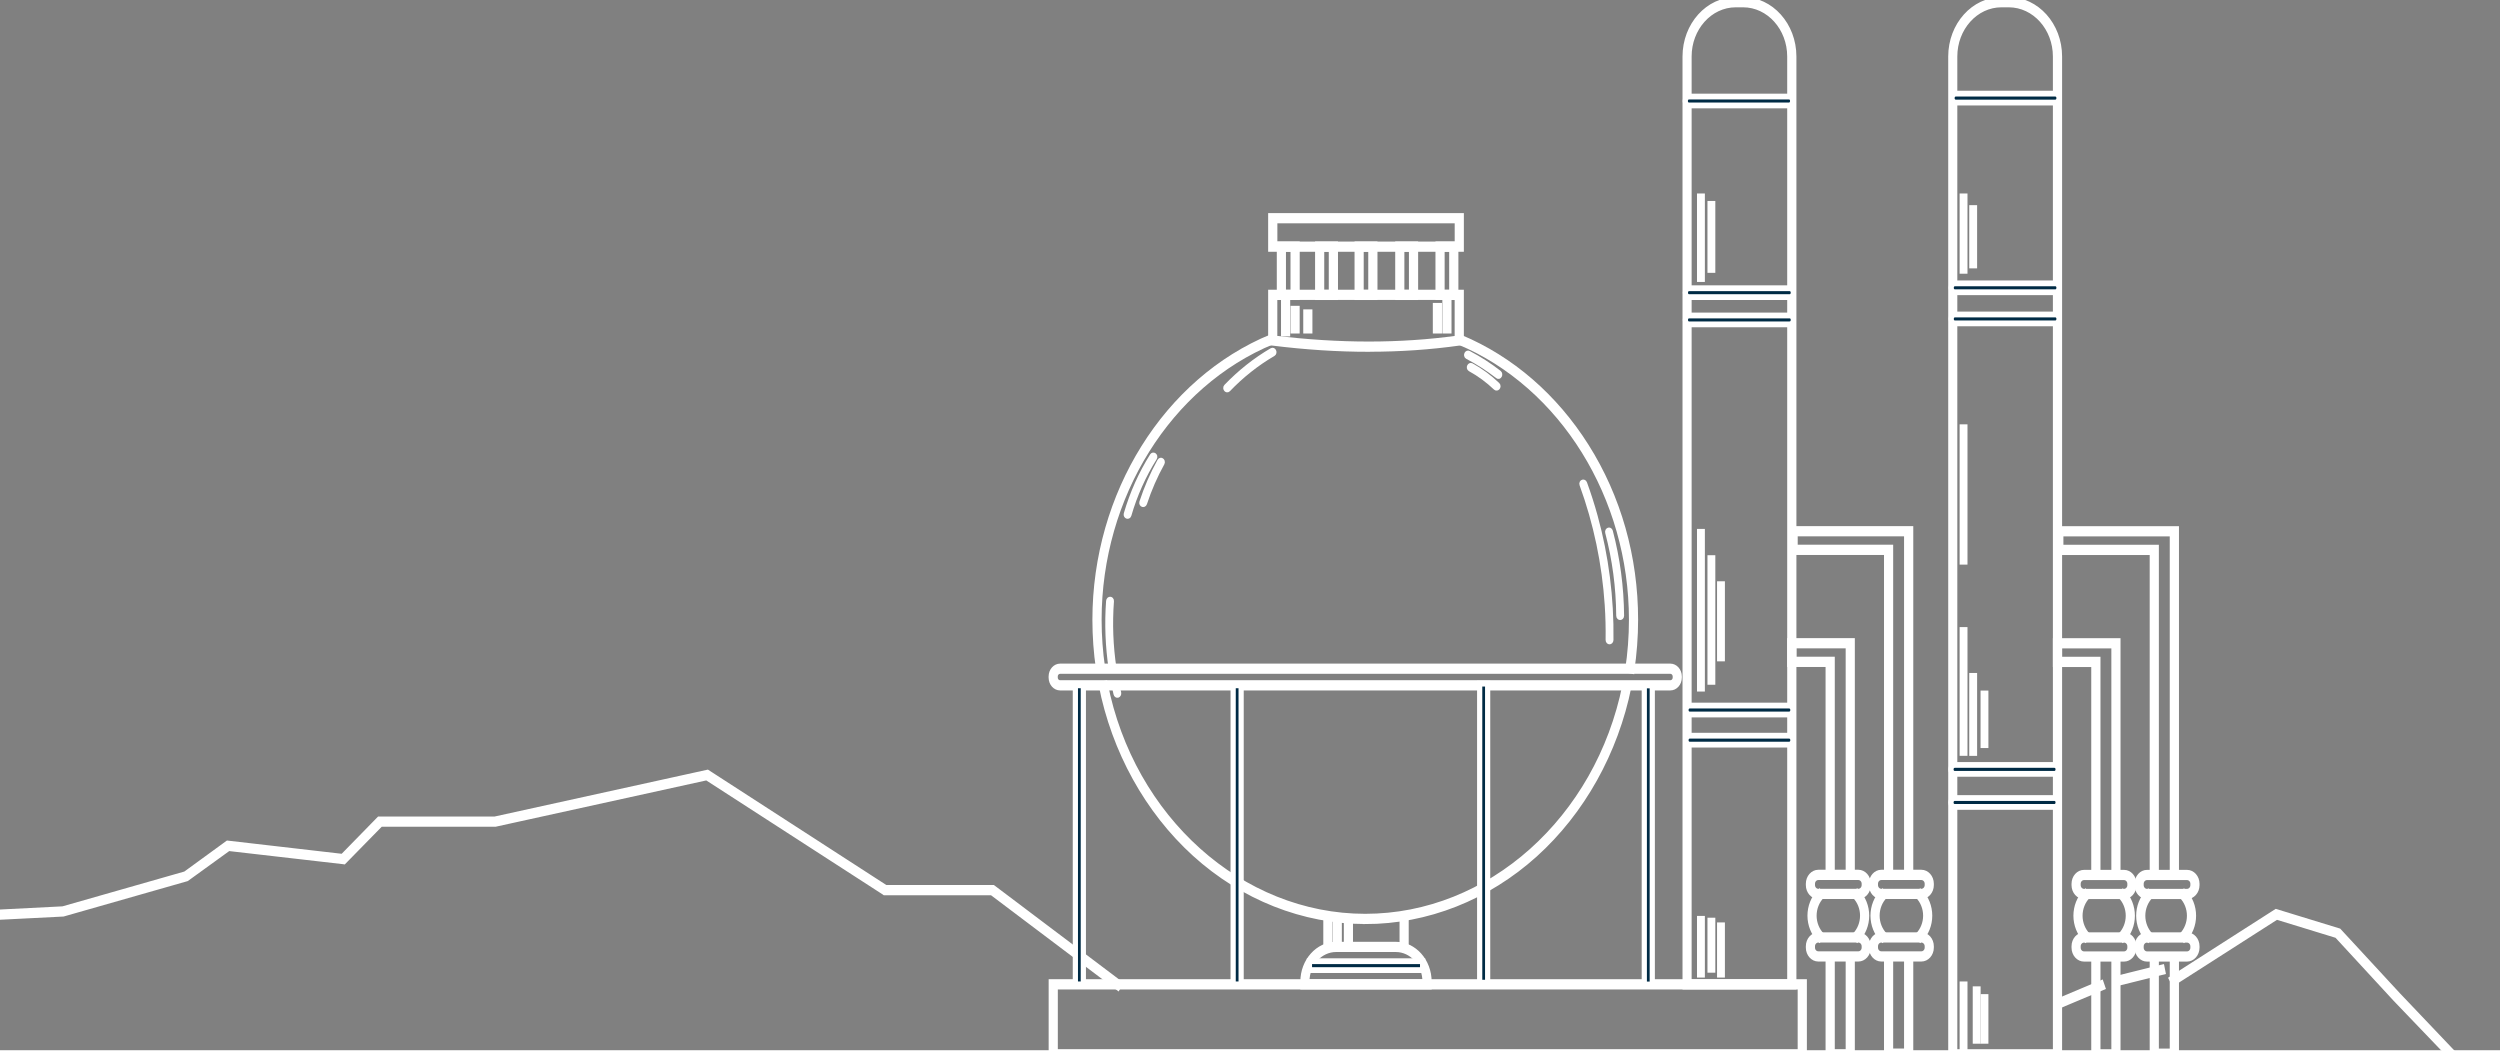 <svg width="149" height="63" xmlns="http://www.w3.org/2000/svg" xmlns:xlink="http://www.w3.org/1999/xlink" xml:space="preserve" overflow="hidden"><rect width="100%" height="100%" fill="#808080" stroke="none"/><defs><clipPath id="clip0"><rect x="855" y="83" width="149" height="63"/></clipPath></defs><g clip-path="url(#clip0)" transform="translate(-855 -83)"><path d="M0 56.292 953.314 56.292 953.314 56.525 9.0929e-06 56.525Z" stroke="#FFFFFF" stroke-width="0.31" fill="#002B45" transform="matrix(1 0 0 1.115 67.825 83)"/><path d="M894.71 56.472 849.83 56.472 849.83 52.496 894.71 52.496 894.71 56.472ZM850.066 56.236 894.471 56.236 894.471 52.735 850.066 52.735 850.066 56.236Z" stroke="#FFFFFF" stroke-width="0.31" fill="#002B45" transform="matrix(1 0 0 1.115 67.825 83)"/><path d="M897.869 50.196 897.711 50.019C898.015 49.743 898.189 49.352 898.189 48.946 898.189 48.539 898.015 48.145 897.711 47.872L897.869 47.695C898.223 48.014 898.425 48.471 898.425 48.946 898.425 49.42 898.223 49.873 897.869 50.196Z" stroke="#FFFFFF" stroke-width="0.31" fill="#002B45" transform="matrix(1 0 0 1.115 67.825 83)"/><path d="M895.61 50.196C895.259 49.877 895.054 49.42 895.054 48.946 895.054 48.471 895.256 48.014 895.61 47.695L895.768 47.872C895.464 48.145 895.29 48.539 895.29 48.946 895.29 49.352 895.464 49.743 895.768 50.019L895.61 50.196Z" stroke="#FFFFFF" stroke-width="0.31" fill="#002B45" transform="matrix(1 0 0 1.115 67.825 83)"/><path d="M911.46 50.199C911.11 49.88 910.905 49.423 910.905 48.949 910.905 48.474 911.107 48.017 911.46 47.698L911.619 47.875C911.315 48.148 911.141 48.542 911.141 48.949 911.141 49.355 911.315 49.746 911.619 50.023L911.46 50.199Z" stroke="#FFFFFF" stroke-width="0.31" fill="#002B45" transform="matrix(1 0 0 1.115 67.825 83)"/><path d="M901.628 50.196 901.47 50.019C901.774 49.743 901.948 49.352 901.948 48.946 901.948 48.539 901.774 48.145 901.47 47.872L901.628 47.695C901.982 48.014 902.183 48.471 902.183 48.946 902.183 49.42 901.982 49.873 901.628 50.196Z" stroke="#FFFFFF" stroke-width="0.31" fill="#002B45" transform="matrix(1 0 0 1.115 67.825 83)"/><path d="M917.351 50.199 917.193 50.023C917.497 49.746 917.671 49.355 917.671 48.949 917.671 48.542 917.497 48.148 917.193 47.875L917.351 47.698C917.705 48.017 917.907 48.474 917.907 48.949 917.907 49.423 917.705 49.877 917.351 50.199Z" stroke="#FFFFFF" stroke-width="0.31" fill="#002B45" transform="matrix(1 0 0 1.115 67.825 83)"/><path d="M899.365 50.196C899.015 49.877 898.81 49.42 898.81 48.946 898.81 48.471 899.011 48.014 899.365 47.695L899.524 47.872C899.219 48.145 899.046 48.539 899.046 48.946 899.046 49.352 899.219 49.743 899.524 50.019L899.365 50.196Z" stroke="#FFFFFF" stroke-width="0.31" fill="#002B45" transform="matrix(1 0 0 1.115 67.825 83)"/><path d="M897.931 47.9 895.548 47.9C895.222 47.9 894.958 47.636 894.958 47.31L894.958 47.239C894.958 46.913 895.222 46.646 895.548 46.646L897.931 46.646C898.257 46.646 898.521 46.91 898.521 47.239L898.521 47.31C898.521 47.636 898.257 47.9 897.931 47.9ZM895.548 46.885C895.352 46.885 895.194 47.043 895.194 47.239L895.194 47.31C895.194 47.505 895.352 47.664 895.548 47.664L897.931 47.664C898.127 47.664 898.285 47.505 898.285 47.31L898.285 47.239C898.285 47.043 898.127 46.885 897.931 46.885L895.548 46.885Z" stroke="#FFFFFF" stroke-width="0.31" fill="#002B45" transform="matrix(1 0 0 1.115 67.825 83)"/><path d="M897.931 51.242 895.548 51.242C895.222 51.242 894.958 50.978 894.958 50.653L894.958 50.581C894.958 50.255 895.222 49.992 895.548 49.992L897.931 49.992C898.257 49.992 898.521 50.255 898.521 50.581L898.521 50.653C898.521 50.978 898.257 51.242 897.931 51.242ZM895.548 50.227C895.352 50.227 895.194 50.386 895.194 50.581L895.194 50.653C895.194 50.848 895.352 51.006 895.548 51.006L897.931 51.006C898.127 51.006 898.285 50.848 898.285 50.653L898.285 50.581C898.285 50.386 898.127 50.227 897.931 50.227L895.548 50.227Z" stroke="#FFFFFF" stroke-width="0.31" fill="#002B45" transform="matrix(1 0 0 1.115 67.825 83)"/><path d="M901.687 47.9 899.303 47.9C898.977 47.9 898.714 47.636 898.714 47.31L898.714 47.239C898.714 46.913 898.977 46.646 899.303 46.646L901.687 46.646C902.013 46.646 902.277 46.91 902.277 47.239L902.277 47.31C902.277 47.636 902.013 47.9 901.687 47.9ZM899.303 46.885C899.108 46.885 898.949 47.043 898.949 47.239L898.949 47.31C898.949 47.505 899.108 47.664 899.303 47.664L901.687 47.664C901.882 47.664 902.041 47.505 902.041 47.31L902.041 47.239C902.041 47.043 901.882 46.885 901.687 46.885L899.303 46.885Z" stroke="#FFFFFF" stroke-width="0.31" fill="#002B45" transform="matrix(1 0 0 1.115 67.825 83)"/><path d="M901.687 51.242 899.303 51.242C898.977 51.242 898.714 50.978 898.714 50.653L898.714 50.581C898.714 50.255 898.977 49.992 899.303 49.992L901.687 49.992C902.013 49.992 902.277 50.255 902.277 50.581L902.277 50.653C902.277 50.978 902.013 51.242 901.687 51.242ZM899.303 50.227C899.108 50.227 898.949 50.386 898.949 50.581L898.949 50.653C898.949 50.848 899.108 51.006 899.303 51.006L901.687 51.006C901.882 51.006 902.041 50.848 902.041 50.653L902.041 50.581C902.041 50.386 901.882 50.227 901.687 50.227L899.303 50.227Z" stroke="#FFFFFF" stroke-width="0.31" fill="#002B45" transform="matrix(1 0 0 1.115 67.825 83)"/><path d="M896.373 46.736 896.134 46.736 896.134 35.497 893.847 35.497 893.847 34.265 897.568 34.265 897.568 46.698 897.332 46.698 897.332 34.501 894.086 34.501 894.086 35.258 896.373 35.258 896.373 46.736Z" stroke="#FFFFFF" stroke-width="0.31" fill="#002B45" transform="matrix(1 0 0 1.115 67.825 83)"/><path d="M897.568 56.472 896.134 56.472 896.134 51.134 896.373 51.134 896.373 56.236 897.332 56.236 897.332 51.124 897.568 51.124 897.568 56.472Z" stroke="#FFFFFF" stroke-width="0.31" fill="#002B45" transform="matrix(1 0 0 1.115 67.825 83)"/><path d="M899.853 46.702 899.617 46.702 899.617 29.51 893.928 29.51 893.928 28.278 901.051 28.278 901.051 46.664 900.812 46.664 900.812 28.514 894.163 28.514 894.163 29.271 899.853 29.271 899.853 46.702Z" stroke="#FFFFFF" stroke-width="0.31" fill="#002B45" transform="matrix(1 0 0 1.115 67.825 83)"/><path d="M901.051 56.441 899.617 56.441 899.617 51.099 899.853 51.099 899.853 56.202 900.812 56.202 900.812 51.09 901.051 51.09 901.051 56.441Z" stroke="#FFFFFF" stroke-width="0.31" fill="#002B45" transform="matrix(1 0 0 1.115 67.825 83)"/><path d="M913.704 50.199 913.546 50.023C913.85 49.746 914.024 49.355 914.024 48.949 914.024 48.542 913.85 48.148 913.546 47.875L913.704 47.698C914.058 48.017 914.26 48.474 914.26 48.949 914.26 49.423 914.058 49.877 913.704 50.199Z" stroke="#FFFFFF" stroke-width="0.31" fill="#002B45" transform="matrix(1 0 0 1.115 67.825 83)"/><path d="M915.2 50.199C914.85 49.88 914.645 49.423 914.645 48.949 914.645 48.474 914.847 48.017 915.2 47.698L915.359 47.875C915.055 48.148 914.881 48.542 914.881 48.949 914.881 49.355 915.055 49.746 915.359 50.023L915.2 50.199Z" stroke="#FFFFFF" stroke-width="0.31" fill="#002B45" transform="matrix(1 0 0 1.115 67.825 83)"/><path d="M913.767 47.903 911.383 47.903C911.057 47.903 910.793 47.639 910.793 47.313L910.793 47.242C910.793 46.916 911.057 46.652 911.383 46.652L913.767 46.652C914.092 46.652 914.356 46.916 914.356 47.242L914.356 47.313C914.356 47.639 914.092 47.903 913.767 47.903ZM911.383 46.888C911.187 46.888 911.029 47.046 911.029 47.242L911.029 47.313C911.029 47.508 911.187 47.667 911.383 47.667L913.767 47.667C913.962 47.667 914.12 47.508 914.12 47.313L914.12 47.242C914.12 47.046 913.962 46.888 913.767 46.888L911.383 46.888Z" stroke="#FFFFFF" stroke-width="0.31" fill="#002B45" transform="matrix(1 0 0 1.115 67.825 83)"/><path d="M913.767 51.245 911.383 51.245C911.057 51.245 910.793 50.981 910.793 50.653L910.793 50.581C910.793 50.255 911.057 49.992 911.383 49.992L913.767 49.992C914.092 49.992 914.356 50.255 914.356 50.581L914.356 50.653C914.356 50.978 914.092 51.245 913.767 51.245ZM911.383 50.23C911.187 50.23 911.029 50.389 911.029 50.584L911.029 50.656C911.029 50.851 911.187 51.01 911.383 51.01L913.767 51.01C913.962 51.01 914.12 50.851 914.12 50.656L914.12 50.584C914.12 50.389 913.962 50.23 913.767 50.23L911.383 50.23Z" stroke="#FFFFFF" stroke-width="0.31" fill="#002B45" transform="matrix(1 0 0 1.115 67.825 83)"/><path d="M917.522 47.903 915.138 47.903C914.812 47.903 914.549 47.639 914.549 47.313L914.549 47.242C914.549 46.916 914.812 46.652 915.138 46.652L917.522 46.652C917.848 46.652 918.112 46.916 918.112 47.242L918.112 47.313C918.112 47.639 917.848 47.903 917.522 47.903ZM915.138 46.888C914.943 46.888 914.784 47.046 914.784 47.242L914.784 47.313C914.784 47.508 914.943 47.667 915.138 47.667L917.522 47.667C917.718 47.667 917.876 47.508 917.876 47.313L917.876 47.242C917.876 47.046 917.718 46.888 917.522 46.888L915.138 46.888Z" stroke="#FFFFFF" stroke-width="0.31" fill="#002B45" transform="matrix(1 0 0 1.115 67.825 83)"/><path d="M917.522 51.245 915.138 51.245C914.812 51.245 914.549 50.981 914.549 50.653L914.549 50.581C914.549 50.255 914.812 49.992 915.138 49.992L917.522 49.992C917.848 49.992 918.112 50.255 918.112 50.581L918.112 50.653C918.112 50.978 917.848 51.245 917.522 51.245ZM915.138 50.23C914.943 50.23 914.784 50.389 914.784 50.584L914.784 50.656C914.784 50.851 914.943 51.01 915.138 51.01L917.522 51.01C917.718 51.01 917.876 50.851 917.876 50.656L917.876 50.584C917.876 50.389 917.718 50.23 917.522 50.23L915.138 50.23Z" stroke="#FFFFFF" stroke-width="0.31" fill="#002B45" transform="matrix(1 0 0 1.115 67.825 83)"/><path d="M912.208 46.739 911.969 46.739 911.969 35.5 909.682 35.5 909.682 34.268 913.403 34.268 913.403 46.702 913.167 46.702 913.167 34.504 909.921 34.504 909.921 35.261 912.208 35.261 912.208 46.739Z" stroke="#FFFFFF" stroke-width="0.31" fill="#002B45" transform="matrix(1 0 0 1.115 67.825 83)"/><path d="M913.403 56.475 911.969 56.475 911.969 51.137 912.208 51.137 912.208 56.239 913.167 56.239 913.167 51.127 913.403 51.127 913.403 56.475Z" stroke="#FFFFFF" stroke-width="0.31" fill="#002B45" transform="matrix(1 0 0 1.115 67.825 83)"/><path d="M915.688 46.708 915.452 46.708 915.452 29.513 909.763 29.513 909.763 28.281 916.886 28.281 916.886 46.667 916.647 46.667 916.647 28.517 909.999 28.517 909.999 29.274 915.688 29.274 915.688 46.708Z" stroke="#FFFFFF" stroke-width="0.31" fill="#002B45" transform="matrix(1 0 0 1.115 67.825 83)"/><path d="M916.886 56.444 915.452 56.444 915.452 51.103 915.688 51.103 915.688 56.205 916.647 56.205 916.647 51.093 916.886 51.093 916.886 56.444Z" stroke="#FFFFFF" stroke-width="0.31" fill="#002B45" transform="matrix(1 0 0 1.115 67.825 83)"/><path d="M894.086 52.735 887.608 52.735 887.608 3.02C887.608 1.353 888.965 0 890.628 0L891.066 0C892.733 0 894.086 1.356 894.086 3.02L894.086 52.735ZM887.844 52.499 893.847 52.499 893.847 3.02C893.847 1.487 892.599 0.236 891.063 0.236L890.625 0.236C889.092 0.236 887.841 1.484 887.841 3.02L887.841 52.496Z" stroke="#FFFFFF" stroke-width="0.31" fill="#002B45" transform="matrix(1 0 0 1.115 67.825 83)"/><path d="M909.921 56.472 903.444 56.472 903.444 3.02C903.444 1.353 904.8 0 906.464 0L906.901 0C908.568 0 909.921 1.356 909.921 3.02L909.921 56.472ZM903.679 56.236 909.682 56.236 909.682 3.02C909.682 1.487 908.434 0.236 906.898 0.236L906.46 0.236C904.927 0.236 903.676 1.484 903.676 3.02L903.676 56.236Z" stroke="#FFFFFF" stroke-width="0.31" fill="#002B45" transform="matrix(1 0 0 1.115 67.825 83)"/><path d="M884.421 35.857 884.188 35.817C884.337 34.935 884.415 34.029 884.415 33.129 884.415 26.562 880.287 20.593 874.145 18.275L874.228 18.051C877.258 19.193 879.852 21.204 881.724 23.864 883.639 26.583 884.651 29.786 884.651 33.126 884.651 34.041 884.573 34.96 884.421 35.854Z" stroke="#FFFFFF" stroke-width="0.31" fill="#002B45" transform="matrix(1 0 0 1.115 67.825 83)"/><path d="M868.542 49.237C864.849 49.237 861.239 47.955 858.378 45.628 855.56 43.331 853.579 40.125 852.807 36.593L853.039 36.543C854.622 43.762 861.14 49.001 868.542 49.001 875.945 49.001 882.41 43.803 884.024 36.636L884.256 36.689C883.465 40.196 881.482 43.381 878.67 45.659 875.817 47.968 872.22 49.24 868.542 49.24Z" stroke="#FFFFFF" stroke-width="0.31" fill="#002B45" transform="matrix(1 0 0 1.115 67.825 83)"/><path d="M852.648 35.745C852.509 34.886 852.437 34.007 852.437 33.129 852.437 26.419 856.664 20.348 862.953 18.02L863.036 18.244C856.838 20.537 852.676 26.521 852.676 33.132 852.676 33.995 852.748 34.864 852.884 35.711L852.651 35.748Z" stroke="#FFFFFF" stroke-width="0.31" fill="#002B45" transform="matrix(1 0 0 1.115 67.825 83)"/><path d="M866.199 49.048 866.435 49.048 866.435 50.718 866.199 50.718Z" stroke="#FFFFFF" stroke-width="0.31" fill="#002B45" transform="matrix(1 0 0 1.115 67.825 83)"/><path d="M870.743 48.992 870.979 48.992 870.979 50.718 870.743 50.718Z" stroke="#FFFFFF" stroke-width="0.31" fill="#002B45" transform="matrix(1 0 0 1.115 67.825 83)"/><path d="M872.347 52.735 864.83 52.735 864.83 52.477C864.83 51.385 865.718 50.497 866.81 50.497L870.367 50.497C871.46 50.497 872.347 51.385 872.347 52.477L872.347 52.735ZM865.066 52.499 872.108 52.499 872.108 52.477C872.108 51.515 871.326 50.733 870.364 50.733L866.807 50.733C865.845 50.733 865.063 51.515 865.063 52.477L865.063 52.499Z" stroke="#FFFFFF" stroke-width="0.31" fill="#002B45" transform="matrix(1 0 0 1.115 67.825 83)"/><path d="M868.763 18.65C866.901 18.65 864.982 18.538 863.018 18.318L862.912 18.306 862.912 15.643 874.266 15.643 874.266 18.303 874.163 18.315C872.431 18.535 870.628 18.647 868.766 18.647ZM863.148 18.095C866.981 18.517 870.64 18.517 874.027 18.095L874.027 15.879 863.148 15.879 863.148 18.091Z" stroke="#FFFFFF" stroke-width="0.31" fill="#002B45" transform="matrix(1 0 0 1.115 67.825 83)"/><path d="M874.266 13.303 862.912 13.303 862.912 11.546 874.266 11.546 874.266 13.303ZM863.151 13.067 874.03 13.067 874.03 11.782 863.151 11.782 863.151 13.067Z" stroke="#FFFFFF" stroke-width="0.31" fill="#002B45" transform="matrix(1 0 0 1.115 67.825 83)"/><path d="M864.483 15.882 863.427 15.882 863.427 13.063 864.483 13.063 864.483 15.882ZM863.663 15.646 864.244 15.646 864.244 13.303 863.663 13.303 863.663 15.646Z" stroke="#FFFFFF" stroke-width="0.31" fill="#002B45" transform="matrix(1 0 0 1.115 67.825 83)"/><path d="M866.764 15.882 865.709 15.882 865.709 13.063 866.764 13.063 866.764 15.882ZM865.945 15.646 866.525 15.646 866.525 13.303 865.945 13.303 865.945 15.646Z" stroke="#FFFFFF" stroke-width="0.31" fill="#002B45" transform="matrix(1 0 0 1.115 67.825 83)"/><path d="M869.117 15.882 868.061 15.882 868.061 13.063 869.117 13.063 869.117 15.882ZM868.297 15.646 868.878 15.646 868.878 13.303 868.297 13.303 868.297 15.646Z" stroke="#FFFFFF" stroke-width="0.31" fill="#002B45" transform="matrix(1 0 0 1.115 67.825 83)"/><path d="M871.541 15.882 870.485 15.882 870.485 13.063 871.541 13.063 871.541 15.882ZM870.721 15.646 871.302 15.646 871.302 13.303 870.721 13.303 870.721 15.646Z" stroke="#FFFFFF" stroke-width="0.31" fill="#002B45" transform="matrix(1 0 0 1.115 67.825 83)"/><path d="M873.94 15.882 872.884 15.882 872.884 13.063 873.94 13.063 873.94 15.882ZM873.12 15.646 873.701 15.646 873.701 13.303 873.12 13.303 873.12 15.646Z" stroke="#FFFFFF" stroke-width="0.31" fill="#002B45" transform="matrix(1 0 0 1.115 67.825 83)"/><path d="M863.679 16.111 863.915 16.111 863.915 17.828 863.679 17.828Z" stroke="#FFFFFF" stroke-width="0.31" fill="#002B45" transform="matrix(1 0 0 1.115 67.825 83)"/><path d="M864.244 16.502 864.48 16.502 864.48 17.672 864.244 17.672Z" stroke="#FFFFFF" stroke-width="0.31" fill="#002B45" transform="matrix(1 0 0 1.115 67.825 83)"/><path d="M865.004 16.692 865.24 16.692 865.24 17.672 865.004 17.672Z" stroke="#FFFFFF" stroke-width="0.31" fill="#002B45" transform="matrix(1 0 0 1.115 67.825 83)"/><path d="M872.726 16.347 872.962 16.347 872.962 17.672 872.726 17.672Z" stroke="#FFFFFF" stroke-width="0.31" fill="#002B45" transform="matrix(1 0 0 1.115 67.825 83)"/><path d="M873.294 16.111 873.53 16.111 873.53 17.672 873.294 17.672Z" stroke="#FFFFFF" stroke-width="0.31" fill="#002B45" transform="matrix(1 0 0 1.115 67.825 83)"/><path d="M866.758 49.209 866.994 49.209 866.994 50.379 866.758 50.379Z" stroke="#FFFFFF" stroke-width="0.31" fill="#002B45" transform="matrix(1 0 0 1.115 67.825 83)"/><path d="M867.422 49.461 867.658 49.461 867.658 50.218 867.422 50.218Z" stroke="#FFFFFF" stroke-width="0.31" fill="#002B45" transform="matrix(1 0 0 1.115 67.825 83)"/><path d="M865.218 51.379 871.963 51.379 871.963 51.854 865.218 51.854Z" stroke="#FFFFFF" stroke-width="0.31" fill="#002B45" transform="matrix(1 0 0 1.115 67.825 83)"/><path d="M855.851 24.377C855.184 25.326 854.663 26.375 854.302 27.48 854.271 27.576 854.424 27.62 854.455 27.524 854.808 26.431 855.327 25.398 855.985 24.46 856.044 24.377 855.907 24.299 855.848 24.38L855.848 24.38Z" stroke="#FFFFFF" stroke-width="0.31" fill="#002B45" transform="matrix(1 0 0 1.115 67.825 83)"/><path d="M856.298 24.659C855.87 25.351 855.513 26.087 855.234 26.853 855.199 26.95 855.352 26.99 855.386 26.897 855.662 26.143 856.013 25.422 856.435 24.74 856.488 24.653 856.351 24.572 856.298 24.659L856.298 24.659Z" stroke="#FFFFFF" stroke-width="0.31" fill="#002B45" transform="matrix(1 0 0 1.115 67.825 83)"/><path d="M853.253 32.13C853.154 33.343 853.207 34.563 853.409 35.764 853.424 35.863 853.579 35.823 853.561 35.721 853.362 34.535 853.312 33.328 853.412 32.13 853.421 32.027 853.263 32.027 853.253 32.13L853.253 32.13Z" stroke="#FFFFFF" stroke-width="0.31" fill="#002B45" transform="matrix(1 0 0 1.115 67.825 83)"/><path d="M853.598 36.701C853.629 36.832 853.66 36.959 853.694 37.086 853.703 37.127 853.75 37.154 853.79 37.142 853.831 37.13 853.856 37.086 853.846 37.046 853.812 36.919 853.778 36.788 853.75 36.661 853.741 36.621 853.691 36.593 853.654 36.605 853.61 36.618 853.589 36.658 853.598 36.701L853.598 36.701Z" stroke="#FFFFFF" stroke-width="0.31" fill="#002B45" transform="matrix(1 0 0 1.115 67.825 83)"/><path d="M881.463 25.885C882.298 27.94 882.81 30.122 882.971 32.331 883.018 32.955 883.034 33.582 883.024 34.209 883.024 34.312 883.179 34.312 883.183 34.209 883.217 31.977 882.9 29.743 882.245 27.611 882.062 27.012 881.851 26.422 881.615 25.841 881.578 25.748 881.423 25.789 881.463 25.885L881.463 25.885Z" stroke="#FFFFFF" stroke-width="0.31" fill="#002B45" transform="matrix(1 0 0 1.115 67.825 83)"/><path d="M882.996 28.449C883.422 29.898 883.645 31.4 883.657 32.912 883.657 33.014 883.816 33.014 883.816 32.912 883.803 31.388 883.577 29.87 883.148 28.408 883.12 28.312 882.968 28.352 882.996 28.452L882.996 28.452Z" stroke="#FFFFFF" stroke-width="0.31" fill="#002B45" transform="matrix(1 0 0 1.115 67.825 83)"/><path d="M860.37 20.798C861.177 20.044 862.08 19.401 863.061 18.889 863.151 18.843 863.07 18.706 862.98 18.753 861.99 19.271 861.075 19.923 860.258 20.686 860.184 20.755 860.296 20.866 860.37 20.798L860.37 20.798Z" stroke="#FFFFFF" stroke-width="0.31" fill="#002B45" transform="matrix(1 0 0 1.115 67.825 83)"/><path d="M874.626 19.038C875.259 19.336 875.867 19.687 876.441 20.087 876.525 20.146 876.603 20.01 876.522 19.951 875.948 19.55 875.339 19.2 874.706 18.902 874.613 18.858 874.536 18.995 874.626 19.038L874.626 19.038Z" stroke="#FFFFFF" stroke-width="0.31" fill="#002B45" transform="matrix(1 0 0 1.115 67.825 83)"/><path d="M874.79 19.699C875.339 19.969 875.852 20.308 876.317 20.705 876.395 20.77 876.506 20.658 876.429 20.593 875.954 20.186 875.433 19.839 874.871 19.563 874.781 19.519 874.7 19.653 874.79 19.699L874.79 19.699Z" stroke="#FFFFFF" stroke-width="0.31" fill="#002B45" transform="matrix(1 0 0 1.115 67.825 83)"/><path d="M887.888 39.802 893.803 39.802C894.108 39.802 894.111 39.327 893.803 39.327L887.888 39.327C887.584 39.327 887.581 39.802 887.888 39.802L887.888 39.802Z" stroke="#FFFFFF" stroke-width="0.31" fill="#002B45" transform="matrix(1 0 0 1.115 67.825 83)"/><path d="M887.888 38.191 893.803 38.191C894.108 38.191 894.111 37.716 893.803 37.716L887.888 37.716C887.584 37.716 887.581 38.191 887.888 38.191L887.888 38.191Z" stroke="#FFFFFF" stroke-width="0.31" fill="#002B45" transform="matrix(1 0 0 1.115 67.825 83)"/><path d="M887.854 17.337 893.828 17.337C894.132 17.337 894.136 16.863 893.828 16.863L887.854 16.863C887.549 16.863 887.546 17.337 887.854 17.337L887.854 17.337Z" stroke="#FFFFFF" stroke-width="0.31" fill="#002B45" transform="matrix(1 0 0 1.115 67.825 83)"/><path d="M887.854 15.882 893.828 15.882C894.132 15.882 894.136 15.407 893.828 15.407L887.854 15.407C887.549 15.407 887.546 15.882 887.854 15.882L887.854 15.882Z" stroke="#FFFFFF" stroke-width="0.31" fill="#002B45" transform="matrix(1 0 0 1.115 67.825 83)"/><path d="M887.847 5.636 893.788 5.636C894.092 5.636 894.095 5.161 893.788 5.161L887.847 5.161C887.543 5.161 887.54 5.636 887.847 5.636L887.847 5.636Z" stroke="#FFFFFF" stroke-width="0.31" fill="#002B45" transform="matrix(1 0 0 1.115 67.825 83)"/><path d="M903.745 5.481 909.663 5.481C909.968 5.481 909.971 5.006 909.663 5.006L903.745 5.006C903.44 5.006 903.437 5.481 903.745 5.481L903.745 5.481Z" stroke="#FFFFFF" stroke-width="0.31" fill="#002B45" transform="matrix(1 0 0 1.115 67.825 83)"/><path d="M903.695 15.621 909.663 15.621C909.968 15.621 909.971 15.146 909.663 15.146L903.695 15.146C903.391 15.146 903.388 15.621 903.695 15.621L903.695 15.621Z" stroke="#FFFFFF" stroke-width="0.31" fill="#002B45" transform="matrix(1 0 0 1.115 67.825 83)"/><path d="M903.695 17.285 909.663 17.285C909.968 17.285 909.971 16.81 909.663 16.81L903.695 16.81C903.391 16.81 903.388 17.285 903.695 17.285L903.695 17.285Z" stroke="#FFFFFF" stroke-width="0.31" fill="#002B45" transform="matrix(1 0 0 1.115 67.825 83)"/><path d="M903.683 41.363 909.611 41.363C909.915 41.363 909.918 40.888 909.611 40.888L903.683 40.888C903.378 40.888 903.375 41.363 903.683 41.363L903.683 41.363Z" stroke="#FFFFFF" stroke-width="0.31" fill="#002B45" transform="matrix(1 0 0 1.115 67.825 83)"/><path d="M903.683 43.132 909.611 43.132C909.915 43.132 909.918 42.657 909.611 42.657L903.683 42.657C903.378 42.657 903.375 43.132 903.683 43.132L903.683 43.132Z" stroke="#FFFFFF" stroke-width="0.31" fill="#002B45" transform="matrix(1 0 0 1.115 67.825 83)"/><path d="M888.471 28.427 888.63 28.427 888.63 36.81 888.471 36.81Z" stroke="#FFFFFF" stroke-width="0.31" fill="#002B45" transform="matrix(1 0 0 1.115 67.825 83)"/><path d="M889.095 29.833 889.253 29.833 889.253 36.447 889.095 36.447Z" stroke="#FFFFFF" stroke-width="0.31" fill="#002B45" transform="matrix(1 0 0 1.115 67.825 83)"/><path d="M889.666 31.226 889.824 31.226 889.824 35.196 889.666 35.196Z" stroke="#FFFFFF" stroke-width="0.31" fill="#002B45" transform="matrix(1 0 0 1.115 67.825 83)"/><path d="M888.471 10.497 888.63 10.497 888.63 14.916 888.471 14.916Z" stroke="#FFFFFF" stroke-width="0.31" fill="#002B45" transform="matrix(1 0 0 1.115 67.825 83)"/><path d="M904.123 10.497 904.282 10.497 904.282 14.476 904.123 14.476Z" stroke="#FFFFFF" stroke-width="0.31" fill="#002B45" transform="matrix(1 0 0 1.115 67.825 83)"/><path d="M889.095 10.897 889.253 10.897 889.253 14.429 889.095 14.429Z" stroke="#FFFFFF" stroke-width="0.31" fill="#002B45" transform="matrix(1 0 0 1.115 67.825 83)"/><path d="M904.697 11.121 904.856 11.121 904.856 14.19 904.697 14.19Z" stroke="#FFFFFF" stroke-width="0.31" fill="#002B45" transform="matrix(1 0 0 1.115 67.825 83)"/><path d="M904.123 22.837 904.282 22.837 904.282 30.025 904.123 30.025Z" stroke="#FFFFFF" stroke-width="0.31" fill="#002B45" transform="matrix(1 0 0 1.115 67.825 83)"/><path d="M904.123 33.675 904.282 33.675 904.282 40.246 904.123 40.246Z" stroke="#FFFFFF" stroke-width="0.31" fill="#002B45" transform="matrix(1 0 0 1.115 67.825 83)"/><path d="M904.697 36.127 904.856 36.127 904.856 40.249 904.697 40.249Z" stroke="#FFFFFF" stroke-width="0.31" fill="#002B45" transform="matrix(1 0 0 1.115 67.825 83)"/><path d="M905.371 37.068 905.529 37.068 905.529 39.83 905.371 39.83Z" stroke="#FFFFFF" stroke-width="0.31" fill="#002B45" transform="matrix(1 0 0 1.115 67.825 83)"/><path d="M888.471 49.113 888.63 49.113 888.63 52.099 888.471 52.099Z" stroke="#FFFFFF" stroke-width="0.31" fill="#002B45" transform="matrix(1 0 0 1.115 67.825 83)"/><path d="M904.123 52.617 904.282 52.617 904.282 56 904.123 56Z" stroke="#FFFFFF" stroke-width="0.31" fill="#002B45" transform="matrix(1 0 0 1.115 67.825 83)"/><path d="M889.095 49.209 889.253 49.209 889.253 51.838 889.095 51.838Z" stroke="#FFFFFF" stroke-width="0.31" fill="#002B45" transform="matrix(1 0 0 1.115 67.825 83)"/><path d="M904.905 52.878 905.064 52.878 905.064 55.634 904.905 55.634Z" stroke="#FFFFFF" stroke-width="0.31" fill="#002B45" transform="matrix(1 0 0 1.115 67.825 83)"/><path d="M889.666 49.461 889.824 49.461 889.824 52.099 889.666 52.099Z" stroke="#FFFFFF" stroke-width="0.31" fill="#002B45" transform="matrix(1 0 0 1.115 67.825 83)"/><path d="M905.371 53.294 905.529 53.294 905.529 55.634 905.371 55.634Z" stroke="#FFFFFF" stroke-width="0.31" fill="#002B45" transform="matrix(1 0 0 1.115 67.825 83)"/><path d="M725.045 56.478 724.946 56.264 725.052 56.214 739.9 49.34 748.966 49.594 756.287 48.601 770.664 46.584 770.689 46.587 780.186 49.091 790.922 48.601 798.225 46.73 800.739 45.088 807.592 45.798 809.77 43.8 816.67 43.8 829.339 41.301 839.954 47.459 846.36 47.459 853.936 52.583 853.803 52.782 846.286 47.698 839.892 47.698 839.864 47.679 829.296 41.553 816.692 44.038 809.864 44.038 807.672 46.044 807.62 46.037 800.798 45.333 798.302 46.953 790.943 48.837 780.161 49.327 780.146 49.324 770.651 46.823 756.321 48.837 748.978 49.833 748.969 49.833 739.949 49.579 725.045 56.478Z" stroke="#FFFFFF" stroke-width="0.31" fill="#002B45" transform="matrix(1 0 0 1.115 67.825 83)"/><path d="M923.241 53.989 925.963 53.989 925.963 54.228 923.241 54.228Z" stroke="#FFFFFF" stroke-width="0.315" fill="#002B45" transform="matrix(0.922 -0.388 0.348 1.027 107.705 445.423)"/><path d="M918.376 52.545 920.929 52.545 920.929 52.783 918.376 52.783Z" stroke="#FFFFFF" stroke-width="0.312" fill="#002B45" transform="matrix(0.971 -0.241 0.216 1.082 78.282 305.752)"/><path d="M933.205 56.435 929.94 53.381 926.451 49.988 922.863 49.001 916.721 52.527 916.603 52.322 922.829 48.747 926.572 49.777 930.092 53.194 933.404 56.317 933.205 56.435Z" stroke="#FFFFFF" stroke-width="0.31" fill="#002B45" transform="matrix(1 0 0 1.115 67.825 83)"/><path d="M886.727 36.751 850.358 36.751C850.066 36.751 849.827 36.512 849.827 36.22L849.827 36.158C849.827 35.867 850.066 35.627 850.358 35.627L886.727 35.627C887.019 35.627 887.258 35.867 887.258 36.158L887.258 36.22C887.258 36.512 887.019 36.751 886.727 36.751ZM850.358 35.863C850.196 35.863 850.063 35.997 850.063 36.158L850.063 36.22C850.063 36.382 850.196 36.515 850.358 36.515L886.727 36.515C886.888 36.515 887.022 36.382 887.022 36.22L887.022 36.158C887.022 35.997 886.888 35.863 886.727 35.863L850.358 35.863Z" stroke="#FFFFFF" stroke-width="0.31" fill="#002B45" transform="matrix(1 0 0 1.115 67.825 83)"/><path d="M851.267 36.633 851.742 36.633 851.742 52.617 851.267 52.617Z" stroke="#FFFFFF" stroke-width="0.31" fill="#002B45" transform="matrix(1 0 0 1.115 67.825 83)"/><path d="M860.671 36.633 861.146 36.633 861.146 52.617 860.671 52.617Z" stroke="#FFFFFF" stroke-width="0.31" fill="#002B45" transform="matrix(1 0 0 1.115 67.825 83)"/><path d="M875.364 36.543 875.839 36.543 875.839 52.527 875.364 52.527Z" stroke="#FFFFFF" stroke-width="0.31" fill="#002B45" transform="matrix(1 0 0 1.115 67.825 83)"/><path d="M885.175 36.639 885.65 36.639 885.65 52.623 885.175 52.623Z" stroke="#FFFFFF" stroke-width="0.31" fill="#002B45" transform="matrix(1 0 0 1.115 67.825 83)"/></g></svg>